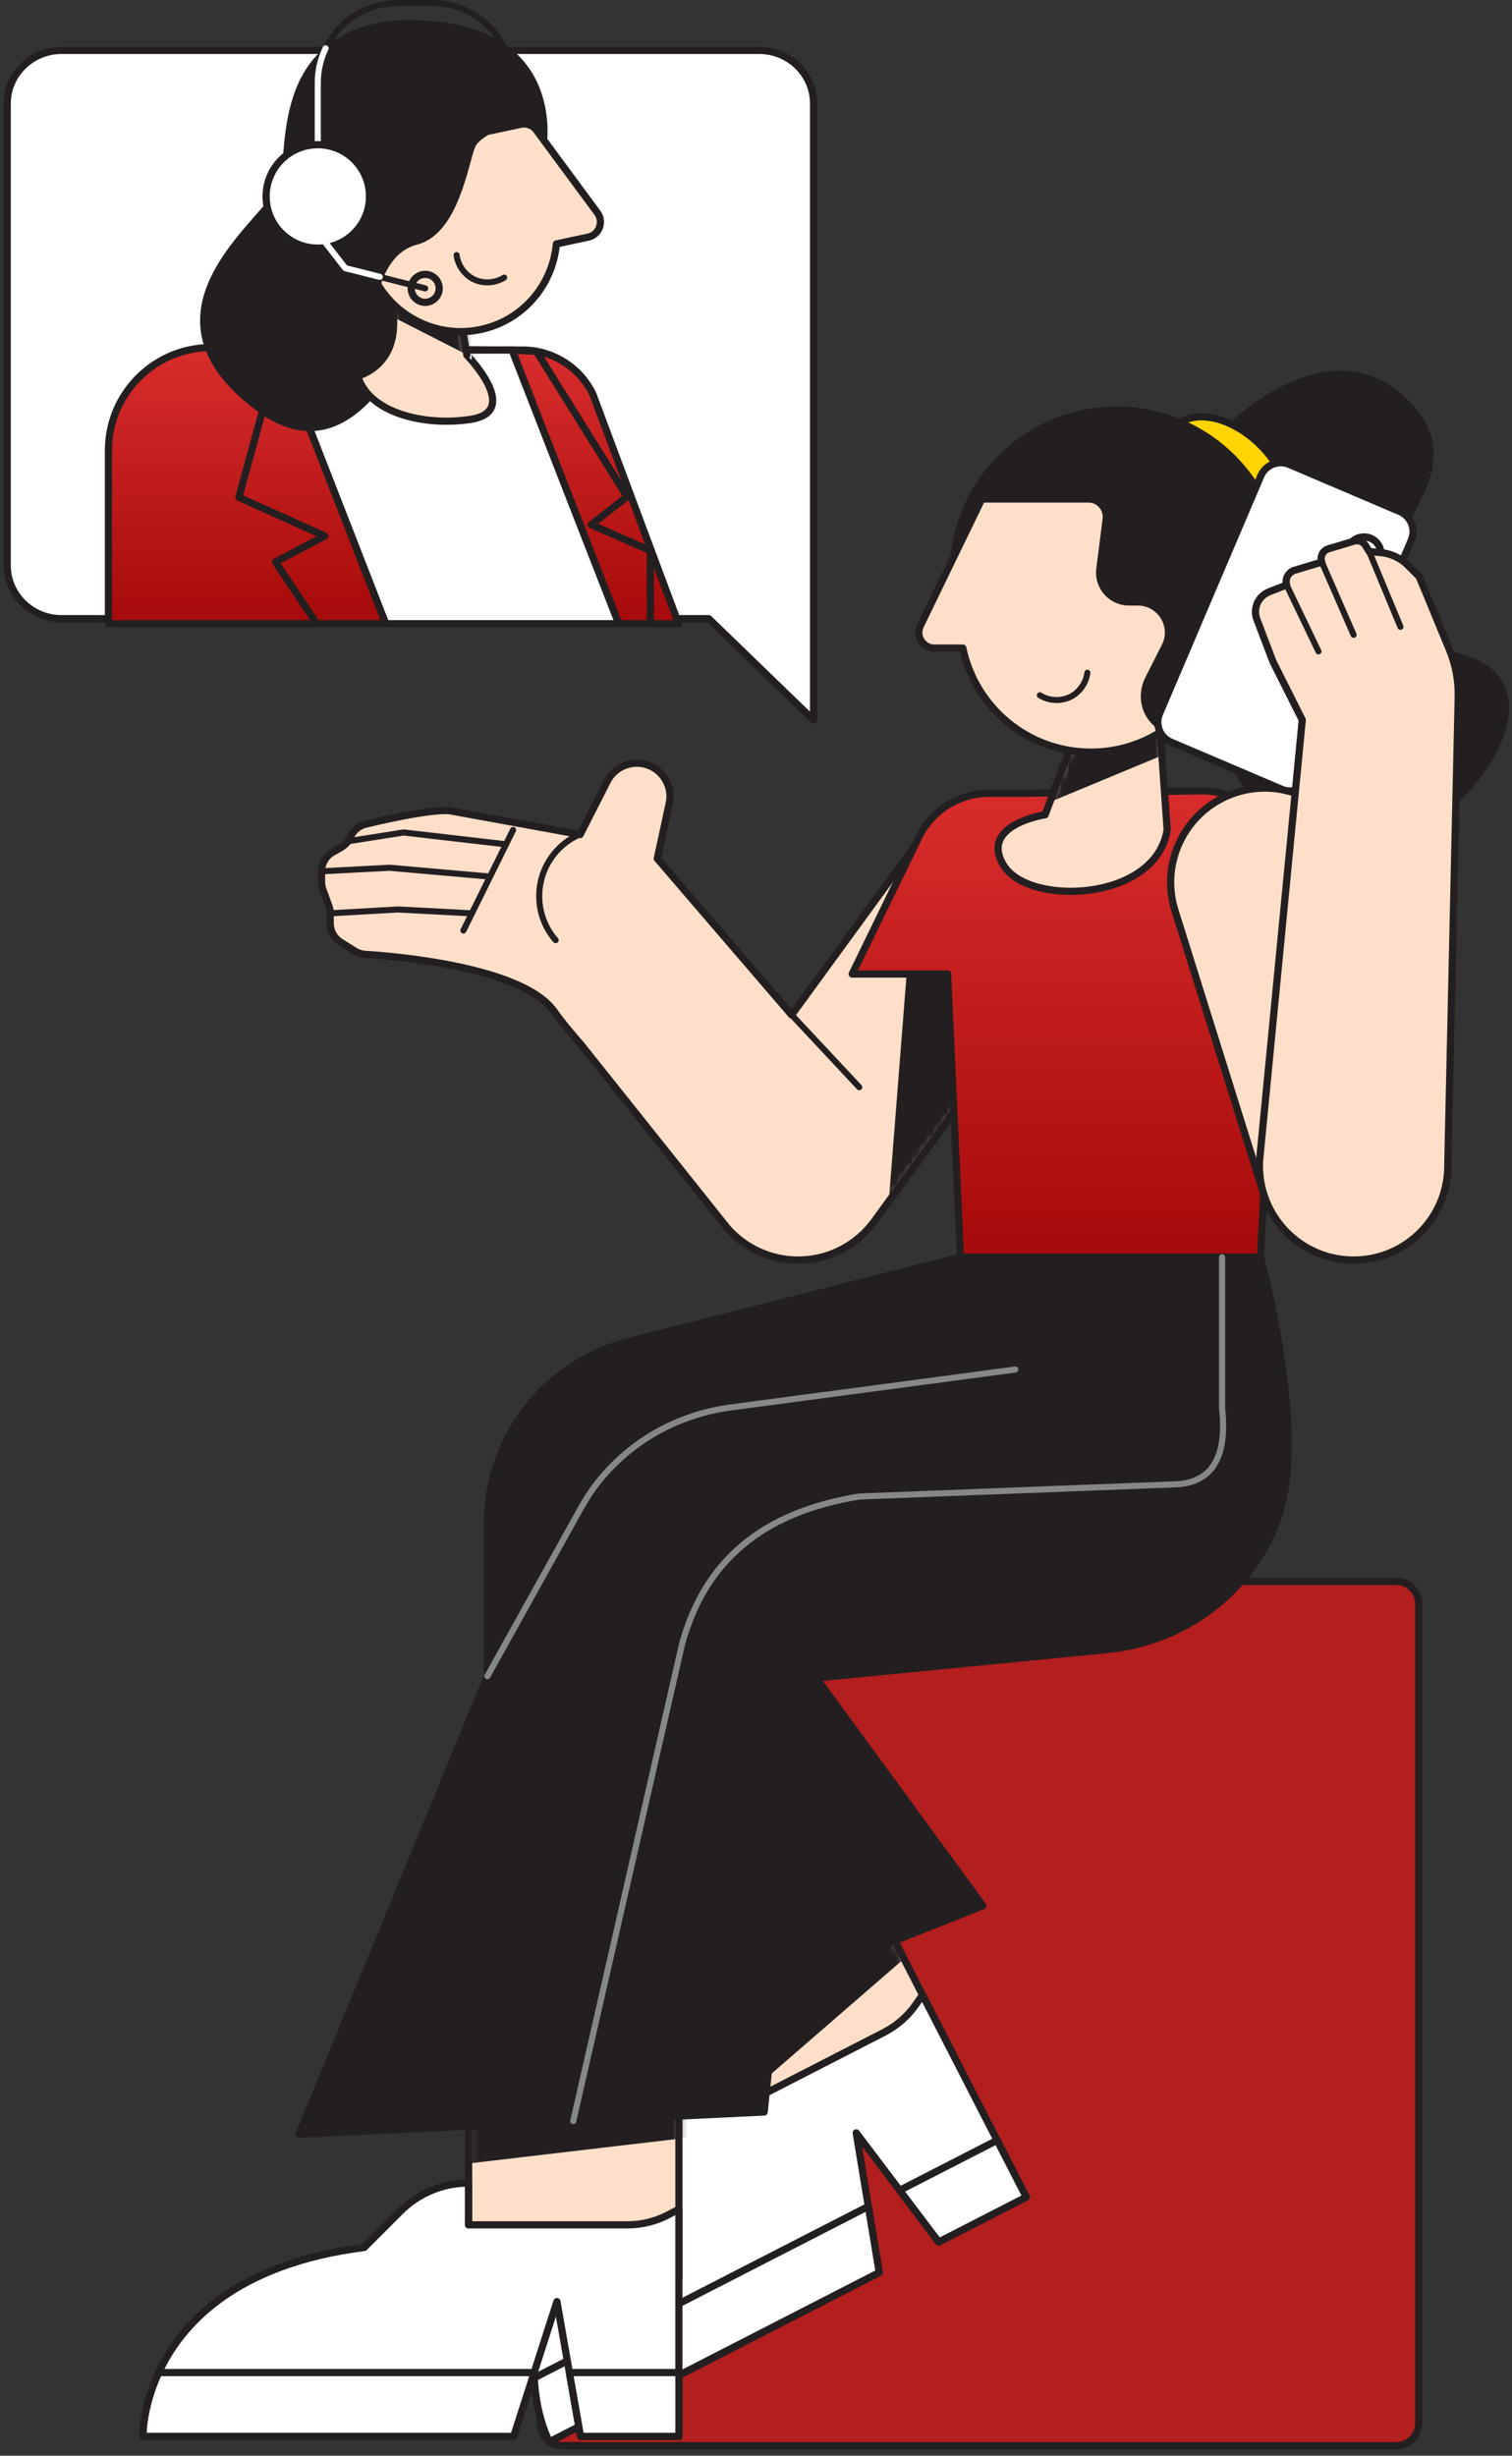 <?xml version="1.0" encoding="UTF-8"?> <svg xmlns="http://www.w3.org/2000/svg" width="210" height="341" viewBox="0 0 210 341" fill="none"><rect x="0" y="0" width="210" height="341" fill="#333333" stroke="none"/><path d="M193.975 339.6H78.118C76.421 339.6 75.046 338.204 75.046 336.481V222.719C75.046 220.996 76.421 219.6 78.118 219.6H193.975C195.672 219.6 197.046 220.996 197.046 222.719V336.481C197.046 338.2 195.672 339.6 193.975 339.6Z" fill="#B31E1E" stroke="#231F20" stroke-miterlimit="10" stroke-linecap="round" stroke-linejoin="round"></path><path d="M113 14.4V100L98.433 85.908H8.539C4.378 85.908 1 82.593 1 78.508V14.4C1 10.309 4.378 7 8.539 7H105.457C109.626 7 113 10.309 113 14.4Z" fill="white" stroke="#231F20" stroke-miterlimit="10" stroke-linecap="round" stroke-linejoin="round"></path><path d="M106.548 298.939L132.536 285.605L121.271 263.65L95.283 276.984L106.548 298.939Z" fill="#FFDFCA"></path><mask id="mask0_452_32936" style="mask-type:luminance" maskUnits="userSpaceOnUse" x="95" y="263" width="38" height="36"><path d="M106.548 298.939L132.535 285.605L121.27 263.65L95.283 276.984L106.548 298.939Z" fill="white"></path></mask><g mask="url(#mask0_452_32936)"><path d="M128.047 269.837L98.732 295.247L89.624 270.764L121.613 257.667L128.047 269.837Z" fill="#231F20"></path></g><path d="M106.548 298.939L132.536 285.605L121.271 263.65L95.283 276.984L106.548 298.939Z" stroke="#231F20" stroke-miterlimit="10" stroke-linecap="round" stroke-linejoin="round"></path><path d="M76.302 339.068L122.116 315.562L120.601 306.382L118.918 296.171L124.954 304.148L130.379 311.322L142.532 305.085L128.128 277.014L127.228 278.314C126.081 279.967 124.546 281.308 122.757 282.228L103.122 292.304L100.474 287.14C97.323 288.756 94.944 291.561 93.861 294.932L91.678 301.711C76.72 311.957 73.913 322.83 74.211 330.19C74.425 335.564 76.302 339.068 76.302 339.068Z" fill="white" stroke="#231F20" stroke-miterlimit="10" stroke-linecap="round" stroke-linejoin="round"></path><path d="M138.489 297.203L124.954 304.149L130.379 311.322L142.535 305.086L138.489 297.203Z" fill="white" stroke="#231F20" stroke-miterlimit="10" stroke-linecap="round" stroke-linejoin="round"></path><path d="M76.302 339.068L122.115 315.562L120.601 306.382L74.208 330.183C74.425 335.564 76.302 339.068 76.302 339.068Z" fill="white" stroke="#231F20" stroke-miterlimit="10" stroke-linecap="round" stroke-linejoin="round"></path><path d="M106.214 223.209L136.503 264.633L74.208 289.394L71.455 251.43L106.214 223.209Z" fill="#231F20" stroke="#231F20" stroke-miterlimit="10" stroke-linecap="round" stroke-linejoin="round"></path><path d="M65.085 316.407L94.294 316.407L94.294 291.73L65.085 291.73L65.085 316.407Z" fill="#FFDFCA"></path><mask id="mask1_452_32936" style="mask-type:luminance" maskUnits="userSpaceOnUse" x="65" y="291" width="30" height="26"><path d="M65.085 316.407L94.294 316.407L94.294 291.73L65.085 291.73L65.085 316.407Z" fill="white"></path></mask><g mask="url(#mask1_452_32936)"><path d="M96.339 296.745L60.836 300.917L62.883 283.624L97.323 286.574L96.339 296.745Z" fill="#231F20"></path></g><path d="M65.085 316.407L94.294 316.407L94.294 291.73L65.085 291.73L65.085 316.407Z" stroke="#231F20" stroke-miterlimit="10" stroke-linecap="round" stroke-linejoin="round"></path><path d="M19.853 338.314H71.346L74.187 329.453L77.351 319.602L79.079 329.453L80.631 338.314H94.291V306.762L92.896 307.506C91.121 308.453 89.141 308.945 87.132 308.945H65.062V303.14C61.521 303.14 58.126 304.549 55.621 307.051L50.587 312.085C32.601 314.374 25.139 322.766 22.046 329.45C19.782 334.342 19.853 338.314 19.853 338.314Z" fill="white" stroke="#231F20" stroke-miterlimit="10" stroke-linecap="round" stroke-linejoin="round"></path><path d="M94.295 329.453H79.079L80.634 338.314H94.295V329.453Z" fill="white" stroke="#231F20" stroke-miterlimit="10" stroke-linecap="round" stroke-linejoin="round"></path><path d="M19.853 338.314H71.346L74.187 329.453H22.046C19.782 334.342 19.853 338.314 19.853 338.314Z" fill="white" stroke="#231F20" stroke-miterlimit="10" stroke-linecap="round" stroke-linejoin="round"></path><path d="M147.966 133.186L121.419 169.595C119.077 172.813 115.393 174.786 111.418 174.959C111.231 174.966 111.038 174.972 110.851 174.972C107.079 174.972 103.477 173.343 100.986 170.481L80.708 145.064C79.401 143.563 78.101 142.049 76.954 140.427C72.557 134.218 54.633 132.765 50.702 132.52C50.189 132.486 49.7 132.327 49.272 132.058L47.286 130.809C46.4 130.252 45.864 129.275 45.864 128.229V126.83C45.864 126.474 45.8 126.118 45.677 125.781L44.842 123.517C44.72 123.178 44.659 122.821 44.659 122.468V121.002C44.659 119.902 45.246 118.893 46.2 118.35L47.256 117.753C47.874 117.403 48.4 116.884 48.678 116.228C49.086 115.264 49.958 114.575 50.99 114.402C50.99 114.402 60.55 112.032 62.906 112.66L80.579 115.882L84.337 108.498C85.152 106.903 86.765 105.979 88.449 105.979C89.07 105.979 89.698 106.102 90.299 106.366C92.302 107.249 93.408 109.418 92.947 111.561L91.29 119.223L109.948 140.936L126.667 118.001C130.867 112.243 138.929 110.664 144.803 114.701C150.893 118.883 152.291 127.248 147.966 133.186Z" fill="#FFDFCA"></path><mask id="mask2_452_32936" style="mask-type:luminance" maskUnits="userSpaceOnUse" x="44" y="105" width="107" height="70"><path d="M147.966 133.186L121.419 169.595C119.077 172.813 115.393 174.786 111.418 174.959C111.231 174.966 111.038 174.972 110.851 174.972C107.079 174.972 103.477 173.343 100.986 170.481L80.708 145.064C79.401 143.563 78.101 142.049 76.954 140.427C72.557 134.218 54.633 132.765 50.702 132.52C50.189 132.486 49.7 132.327 49.272 132.058L47.286 130.809C46.4 130.252 45.864 129.275 45.864 128.229V126.83C45.864 126.474 45.8 126.118 45.677 125.781L44.842 123.517C44.72 123.178 44.659 122.821 44.659 122.468V121.002C44.659 119.902 45.246 118.893 46.2 118.35L47.256 117.753C47.874 117.403 48.4 116.884 48.678 116.228C49.086 115.264 49.958 114.575 50.99 114.402C50.99 114.402 60.55 112.032 62.906 112.66L80.579 115.882L84.337 108.498C85.152 106.903 86.765 105.979 88.449 105.979C89.07 105.979 89.698 106.102 90.299 106.366C92.302 107.249 93.408 109.418 92.947 111.561L91.29 119.223L109.948 140.936L126.667 118.001C130.867 112.243 138.929 110.664 144.803 114.701C150.893 118.883 152.291 127.248 147.966 133.186Z" fill="white"></path></mask><g mask="url(#mask2_452_32936)"><path d="M127.605 113.835L122.516 178.608L174.372 129.532L145.971 100.473L127.605 113.835Z" fill="#231F20"></path></g><path d="M147.966 133.186L121.419 169.595C119.077 172.813 115.393 174.786 111.418 174.959C111.231 174.966 111.038 174.972 110.851 174.972C107.079 174.972 103.477 173.343 100.986 170.481L80.708 145.064C79.401 143.563 78.101 142.049 76.954 140.427C72.557 134.218 54.633 132.765 50.702 132.52C50.189 132.486 49.7 132.327 49.272 132.058L47.286 130.809C46.4 130.252 45.864 129.275 45.864 128.229V126.83C45.864 126.474 45.8 126.118 45.677 125.781L44.842 123.517C44.72 123.178 44.659 122.821 44.659 122.468V121.002C44.659 119.902 45.246 118.893 46.2 118.35L47.256 117.753C47.874 117.403 48.4 116.884 48.678 116.228C49.086 115.264 49.958 114.575 50.99 114.402C50.99 114.402 60.55 112.032 62.906 112.66L80.579 115.882L84.337 108.498C85.152 106.903 86.765 105.979 88.449 105.979C89.07 105.979 89.698 106.102 90.299 106.366C92.302 107.249 93.408 109.418 92.947 111.561L91.29 119.223L109.948 140.936L126.667 118.001C130.867 112.243 138.929 110.664 144.803 114.701C150.893 118.883 152.291 127.248 147.966 133.186Z" stroke="#231F20" stroke-miterlimit="10" stroke-linecap="round" stroke-linejoin="round"></path><path d="M141.775 110.162H137.355C133.206 110.162 129.421 112.528 127.605 116.259L118.354 135.253H131.611L133.4 174.571H175.068L177.824 121.222C178.147 114.962 173.112 109.73 166.842 109.815L141.775 110.162Z" fill="url(#paint0_linear_452_32936)" stroke="#231F20" stroke-miterlimit="10" stroke-linecap="round" stroke-linejoin="round"></path><path d="M150.666 98.497L145.159 113.136C145.159 113.136 135.902 114.531 139.422 120.204C142.943 125.873 160.541 125.191 162.106 115.217L160.738 95.859L150.666 98.497Z" fill="#FFDFCA"></path><mask id="mask3_452_32936" style="mask-type:luminance" maskUnits="userSpaceOnUse" x="138" y="95" width="25" height="29"><path d="M150.666 98.497L145.159 113.136C145.159 113.136 135.902 114.531 139.422 120.204C142.943 125.873 160.541 125.191 162.106 115.217L160.738 95.859L150.666 98.497Z" fill="white"></path></mask><g mask="url(#mask3_452_32936)"><path d="M163.433 104.058L144.443 111.941L149.515 95.859L165.206 93.609L163.433 104.058Z" fill="#231F20"></path></g><path d="M150.666 98.497L145.159 113.136C145.159 113.136 135.902 114.531 139.422 120.204C142.943 125.873 160.541 125.191 162.106 115.217L160.738 95.859L150.666 98.497Z" stroke="#231F20" stroke-miterlimit="10" stroke-linecap="round" stroke-linejoin="round"></path><path d="M170.474 59.698C170.474 59.698 185.374 44.377 196.159 56.935C202.453 64.261 194.92 70.714 193.685 76.285C192.449 81.856 191.084 87.922 203.092 91.389C215.099 94.855 206.558 108.597 199.378 113.299C192.198 118.001 170.304 120.587 167.636 92.682C164.968 64.777 170.474 59.698 170.474 59.698Z" fill="#231F20" stroke="#231F20" stroke-miterlimit="10" stroke-linecap="round" stroke-linejoin="round"></path><path d="M177.701 73.678C180.252 71.127 179.084 65.823 175.092 61.832C171.1 57.84 165.796 56.672 163.245 59.222C160.695 61.773 161.863 67.077 165.855 71.069C169.847 75.061 175.15 76.229 177.701 73.678Z" fill="#FFD401" stroke="#231F20" stroke-miterlimit="10" stroke-linecap="round" stroke-linejoin="round"></path><path d="M155.113 102.384C167.663 102.384 177.838 92.21 177.838 79.659C177.838 67.109 167.663 56.935 155.113 56.935C142.562 56.935 132.388 67.109 132.388 79.659C132.388 92.21 142.562 102.384 155.113 102.384Z" fill="#231F20" stroke="#231F20" stroke-miterlimit="10" stroke-linecap="round" stroke-linejoin="round"></path><path d="M161.791 101.26C158.868 103.267 155.331 104.441 151.518 104.441C142.756 104.441 135.447 98.243 133.726 89.996H129.775C128.179 89.996 127.13 88.326 127.829 86.89L136.364 69.288H151.165C152.666 69.288 153.827 70.605 153.637 72.092L152.758 79.001C152.449 81.435 154.343 83.587 156.797 83.587H158.033C160.121 83.587 161.9 85.105 162.229 87.165C162.372 88.051 162.229 88.958 161.822 89.755L159.534 94.267C158.8 95.713 158.726 97.438 159.449 98.888C159.866 99.736 160.586 100.588 161.791 101.26Z" fill="#FFDFCA" stroke="#231F20" stroke-miterlimit="10" stroke-linecap="round" stroke-linejoin="round"></path><path d="M187.998 174.972C182.431 174.972 177.271 171.391 175.519 165.796L163.189 126.426C161.03 119.531 164.87 112.192 171.761 110.033C178.656 107.874 185.996 111.713 188.155 118.605L200.485 157.974C202.644 164.869 198.804 172.209 191.913 174.368C190.609 174.779 189.292 174.972 187.998 174.972Z" fill="#FFDFCA" stroke="#231F20" stroke-miterlimit="10" stroke-linecap="round" stroke-linejoin="round"></path><path d="M177.991 109.591L162.643 103.053C161.109 102.398 160.392 100.622 161.048 99.088L175.109 66.09C175.764 64.556 177.54 63.84 179.074 64.495L194.422 71.033C195.956 71.688 196.673 73.464 196.018 74.998L181.956 107.996C181.304 109.53 179.529 110.243 177.991 109.591Z" fill="white" stroke="#231F20" stroke-miterlimit="10"></path><path d="M189.441 79.289C190.748 79.289 191.807 78.23 191.807 76.923C191.807 75.616 190.748 74.557 189.441 74.557C188.134 74.557 187.075 75.616 187.075 76.923C187.075 78.23 188.134 79.289 189.441 79.289Z" fill="white" stroke="#231F20" stroke-miterlimit="10"></path><path d="M201.306 90.214C202.165 92.291 202.583 94.522 202.532 96.769L201.059 162.69C200.634 169.625 194.873 174.969 188.016 174.969C187.747 174.969 187.476 174.962 187.201 174.945C179.99 174.504 174.504 168.301 174.946 161.091L180.87 99.974L176.809 91.891L174.569 86.018C173.988 84.49 174.742 82.782 176.263 82.185L178.693 81.231C178.446 80.359 178.941 79.449 179.81 79.187L183.585 78.053C183.3 77.29 183.721 76.444 184.502 76.21L188.06 75.144C188.674 74.961 189.34 75.215 189.669 75.765L190.168 76.594L191.713 76.726C193.166 76.848 194.53 77.483 195.559 78.515L197.11 80.067L201.306 90.214Z" fill="#FFDFCA" stroke="#231F20" stroke-miterlimit="10" stroke-linecap="round" stroke-linejoin="round"></path><path d="M183.124 90.876C182.967 90.876 182.815 90.787 182.743 90.635L178.313 81.414C178.211 81.204 178.3 80.949 178.51 80.851C178.72 80.749 178.975 80.837 179.074 81.048L183.504 90.268C183.606 90.478 183.517 90.733 183.307 90.832C183.249 90.862 183.185 90.876 183.124 90.876Z" fill="#231F20"></path><path d="M188.002 88.574C187.839 88.574 187.683 88.479 187.615 88.319L183.202 78.22C183.107 78.006 183.205 77.755 183.419 77.663C183.633 77.568 183.884 77.666 183.976 77.88L188.389 87.98C188.484 88.194 188.386 88.445 188.172 88.537C188.114 88.564 188.06 88.574 188.002 88.574Z" fill="#231F20"></path><path d="M194.507 87.464C194.341 87.464 194.184 87.365 194.116 87.203L189.778 76.76C189.69 76.543 189.791 76.295 190.005 76.207C190.223 76.118 190.47 76.22 190.559 76.434L194.897 86.877C194.986 87.094 194.884 87.342 194.67 87.43C194.619 87.454 194.561 87.464 194.507 87.464Z" fill="#231F20"></path><path d="M45.857 127.251C45.633 127.251 45.446 127.078 45.436 126.851C45.423 126.616 45.602 126.416 45.833 126.403L55.251 125.866C55.267 125.866 55.281 125.866 55.298 125.866L65.493 126.403C65.727 126.416 65.907 126.613 65.893 126.847C65.88 127.082 65.676 127.261 65.449 127.248L55.278 126.712L45.884 127.248C45.874 127.251 45.867 127.251 45.857 127.251Z" fill="#231F20"></path><path d="M67.812 122.125C67.798 122.125 67.788 122.125 67.775 122.125L54.107 120.923L44.676 121.412C44.449 121.426 44.245 121.246 44.232 121.012C44.218 120.777 44.398 120.581 44.632 120.567L54.093 120.075C54.114 120.075 54.134 120.075 54.151 120.075L67.849 121.277C68.084 121.297 68.253 121.504 68.233 121.735C68.213 121.959 68.029 122.125 67.812 122.125Z" fill="#231F20"></path><path d="M70.049 117.641C70.032 117.641 70.015 117.641 69.998 117.637L56.063 116.028L48.387 117.237C48.153 117.27 47.939 117.114 47.901 116.883C47.864 116.653 48.024 116.435 48.255 116.398L55.988 115.179C56.025 115.172 56.066 115.172 56.103 115.176L70.097 116.792C70.328 116.819 70.494 117.029 70.467 117.26C70.443 117.481 70.26 117.641 70.049 117.641Z" fill="#231F20"></path><path d="M64.36 129.634C64.295 129.634 64.234 129.621 64.173 129.59C63.962 129.485 63.878 129.234 63.979 129.023L70.885 115.06C70.99 114.85 71.241 114.765 71.451 114.87C71.662 114.976 71.747 115.227 71.645 115.437L64.74 129.4C64.665 129.55 64.516 129.634 64.36 129.634Z" fill="#231F20"></path><path d="M77.175 130.975C77.056 130.975 76.937 130.924 76.856 130.829C75.314 129.057 74.466 126.783 74.466 124.434C74.466 120.56 76.757 117.05 80.308 115.492C80.522 115.397 80.773 115.495 80.865 115.709C80.96 115.923 80.861 116.174 80.647 116.266C77.406 117.688 75.311 120.893 75.311 124.434C75.311 126.582 76.085 128.657 77.49 130.276C77.643 130.453 77.626 130.721 77.45 130.874C77.371 130.941 77.273 130.975 77.175 130.975Z" fill="#231F20"></path><path d="M119.339 151.392C119.227 151.392 119.111 151.348 119.03 151.256L109.636 141.214C109.477 141.044 109.487 140.776 109.657 140.617C109.826 140.457 110.095 140.467 110.254 140.637L119.648 150.679C119.807 150.849 119.797 151.117 119.627 151.276C119.549 151.354 119.444 151.392 119.339 151.392Z" fill="#231F20"></path><path d="M175.068 174.571C175.068 174.571 181.328 197.486 177.838 209.626C177.315 211.446 176.596 213.14 175.75 214.705C171.33 222.87 162.986 228.155 153.749 229.058L112.437 233.098L106.133 293.271L41.523 296.364L67.7 232.748V211.493C67.7 204.205 70.759 197.252 76.133 192.326C79.297 189.427 83.13 187.353 87.292 186.297L133.4 174.571H175.068Z" fill="#231F20" stroke="#231F20" stroke-miterlimit="10" stroke-linecap="round" stroke-linejoin="round"></path><path d="M67.697 233.17C67.626 233.17 67.558 233.153 67.493 233.115C67.289 233.003 67.215 232.745 67.33 232.538L80.278 209.257C81.079 207.814 81.914 206.561 82.824 205.427L82.95 205.271C87.536 199.632 94.098 195.996 101.434 195.019L140.96 189.75C141.191 189.719 141.405 189.882 141.436 190.113C141.466 190.344 141.303 190.558 141.072 190.589L101.547 195.857C94.424 196.808 88.055 200.335 83.615 205.794L83.483 205.957C82.6 207.053 81.792 208.269 81.015 209.667L68.067 232.949C67.992 233.092 67.846 233.17 67.697 233.17Z" fill="#878787"></path><path d="M79.616 294.962C79.585 294.962 79.555 294.958 79.521 294.951C79.293 294.9 79.151 294.673 79.202 294.446L94.305 228.25C97.523 216.409 105.688 209.589 119.271 207.389C119.288 207.385 119.305 207.385 119.322 207.382L163.726 205.671C165.549 205.498 166.961 204.822 167.901 203.668C169.246 202.018 169.718 199.299 169.31 195.588C169.31 195.571 169.307 195.558 169.307 195.541V174.571C169.307 174.337 169.497 174.147 169.731 174.147C169.965 174.147 170.156 174.337 170.156 174.571V195.517C170.587 199.452 170.05 202.371 168.56 204.201C167.47 205.539 165.861 206.319 163.783 206.516L119.383 208.227C106.177 210.373 98.243 216.989 95.127 228.454L80.03 294.632C79.986 294.826 79.809 294.962 79.616 294.962Z" fill="#878787"></path><path d="M112.437 233.519C112.42 233.519 112.406 233.519 112.389 233.516C112.159 233.492 111.989 233.282 112.016 233.047L113.282 221.508C113.309 221.274 113.517 221.108 113.751 221.135C113.982 221.159 114.151 221.369 114.124 221.603L112.858 233.142C112.831 233.36 112.647 233.519 112.437 233.519Z" fill="#231F20"></path><path d="M94.247 86.612H15.063V62.536C15.063 54.65 21.455 48.261 29.338 48.261L68.154 48.607H72.575C76.723 48.607 80.508 50.973 82.328 54.701L94.247 86.612Z" fill="url(#paint1_linear_452_32936)" stroke="#231F20" stroke-miterlimit="10" stroke-linecap="round" stroke-linejoin="round"></path><path d="M85.947 86.612H53.567L38.759 48.614H71.132L85.947 86.612Z" fill="white" stroke="#231F20" stroke-miterlimit="10" stroke-linecap="round" stroke-linejoin="round"></path><path d="M38.759 48.614L33.178 69.064L45.108 74.428L38.264 78.033L43.997 86.612H53.567L38.759 48.614Z" fill="url(#paint2_linear_452_32936)" stroke="#231F20" stroke-miterlimit="10" stroke-linecap="round" stroke-linejoin="round"></path><path d="M75.936 20.016C75.936 20.016 78.713 2.654 56.663 2.794C54.912 2.804 53.157 2.98 51.463 3.422C37.948 6.935 39.964 21.078 38.878 25.308C37.72 29.82 16.669 43.005 35.755 57.117C50.319 67.886 58.425 43.582 58.425 43.582L75.936 20.016Z" fill="#231F20"></path><path d="M65.392 58.228C58.969 59.233 51.191 57.349 49.687 52.209L49.691 52.206C49.691 52.206 54.426 51.109 54.657 45.368C54.769 42.612 54.508 40.548 54.365 38.993C54.888 38.375 55.238 38.029 55.238 38.029L63.721 42.493L64.835 49.3C64.832 49.303 72.534 57.114 65.392 58.228Z" fill="#FFDFCA"></path><mask id="mask4_452_32936" style="mask-type:luminance" maskUnits="userSpaceOnUse" x="49" y="38" width="20" height="21"><path d="M65.392 58.228C58.969 59.233 51.191 57.349 49.687 52.209L49.691 52.206C49.691 52.206 54.426 51.109 54.657 45.368C54.769 42.612 54.508 40.548 54.365 38.993C54.888 38.375 55.238 38.029 55.238 38.029L63.721 42.493L64.835 49.3C64.832 49.303 72.534 57.114 65.392 58.228Z" fill="white"></path></mask><g mask="url(#mask4_452_32936)"><path d="M48.74 41.04L70.001 51.879L65.076 34.586L48.125 36.429L48.74 41.04Z" fill="#231F20"></path></g><path d="M65.392 58.228C58.969 59.233 51.191 57.349 49.687 52.209L49.691 52.206C49.691 52.206 54.426 51.109 54.657 45.368C54.769 42.612 54.508 40.548 54.365 38.993C54.888 38.375 55.238 38.029 55.238 38.029L63.721 42.493L64.835 49.3C64.832 49.303 72.534 57.114 65.392 58.228Z" stroke="#231F20" stroke-miterlimit="10" stroke-linecap="round" stroke-linejoin="round"></path><path d="M81.69 32.93L77.27 33.873C76.751 39.757 72.347 44.835 66.155 45.871C60.629 46.798 55.149 44.099 52.41 39.383C53.245 36.807 54.823 34.254 57.835 33.473C63.246 32.071 64.567 22.511 65.544 20.196C65.826 19.527 66.624 18.865 67.615 18.264L72.334 17.259C73.162 17.086 74.014 17.405 74.513 18.088L82.97 29.549C83.897 30.808 83.218 32.607 81.69 32.93Z" fill="#FFDFCA" stroke="#231F20" stroke-miterlimit="10" stroke-linecap="round" stroke-linejoin="round"></path><path d="M71.132 48.614L85.947 86.612H90.333V76.461L82.1 72.856L87.094 68.969L74.503 48.78L71.132 48.614Z" fill="url(#paint3_linear_452_32936)" stroke="#231F20" stroke-miterlimit="10" stroke-linecap="round" stroke-linejoin="round"></path><path d="M70.263 7.611C70.097 7.611 69.941 7.513 69.873 7.353C68.203 3.398 64.35 0.845 60.059 0.845H55.221C51.147 0.845 47.376 3.218 45.614 6.891C45.512 7.102 45.261 7.19 45.05 7.088C44.84 6.987 44.751 6.735 44.853 6.525C46.758 2.56 50.828 0 55.224 0H60.062C64.696 0 68.855 2.757 70.657 7.024C70.749 7.238 70.647 7.489 70.433 7.577C70.375 7.601 70.318 7.611 70.263 7.611Z" fill="#231F20"></path><path d="M44.14 23.369C43.906 23.369 43.715 23.179 43.715 22.945V11.498C43.715 9.756 44.096 8.083 44.843 6.524C44.944 6.314 45.196 6.226 45.406 6.327C45.617 6.429 45.705 6.681 45.603 6.891C44.91 8.334 44.557 9.885 44.557 11.498V22.945C44.564 23.179 44.374 23.369 44.14 23.369Z" fill="white"></path><path d="M44.14 34.454C48.106 34.454 51.32 31.239 51.32 27.274C51.32 23.308 48.106 20.094 44.14 20.094C40.175 20.094 36.96 23.308 36.96 27.274C36.96 31.239 40.175 34.454 44.14 34.454Z" fill="white" stroke="#231F20" stroke-miterlimit="10" stroke-linecap="round" stroke-linejoin="round"></path><path d="M59.057 40.466C59.023 40.466 58.989 40.463 58.952 40.453L52.641 38.86C52.413 38.803 52.277 38.572 52.335 38.348C52.393 38.12 52.624 37.985 52.848 38.042L59.159 39.635C59.386 39.692 59.522 39.923 59.464 40.147C59.42 40.337 59.247 40.466 59.057 40.466Z" fill="#231F20"></path><path d="M52.749 38.871C52.715 38.871 52.682 38.867 52.644 38.857L47.844 37.645C47.752 37.621 47.671 37.567 47.613 37.492L43.04 31.589C42.898 31.405 42.932 31.137 43.115 30.995C43.302 30.852 43.566 30.886 43.709 31.069L48.194 36.858L52.851 38.032C53.079 38.09 53.215 38.321 53.157 38.545C53.109 38.745 52.936 38.871 52.749 38.871Z" fill="white"></path><path d="M59.057 41.983C60.129 41.983 60.999 41.114 60.999 40.042C60.999 38.969 60.129 38.1 59.057 38.1C57.984 38.1 57.115 38.969 57.115 40.042C57.115 41.114 57.984 41.983 59.057 41.983Z" stroke="#231F20" stroke-miterlimit="10" stroke-linecap="round" stroke-linejoin="round"></path><path d="M67.687 39.624C68.591 39.624 69.494 39.376 70.251 38.891C70.445 38.767 70.501 38.51 70.378 38.316C70.254 38.121 69.996 38.065 69.802 38.188C68.698 38.894 67.222 38.988 66.038 38.429C64.853 37.87 63.99 36.669 63.833 35.368C63.806 35.14 63.598 34.976 63.368 35.003C63.14 35.03 62.976 35.237 63.003 35.468C63.19 37.047 64.241 38.506 65.68 39.185C66.305 39.48 66.995 39.624 67.687 39.624Z" fill="#231F20"></path><path d="M146.756 97.624C145.852 97.624 144.949 97.376 144.193 96.891C143.999 96.767 143.942 96.51 144.065 96.316C144.189 96.121 144.447 96.064 144.641 96.188C145.745 96.894 147.221 96.988 148.405 96.429C149.59 95.871 150.453 94.669 150.61 93.368C150.637 93.14 150.845 92.976 151.076 93.003C151.303 93.03 151.467 93.237 151.44 93.468C151.253 95.047 150.202 96.506 148.763 97.186C148.138 97.48 147.448 97.624 146.756 97.624Z" fill="#231F20"></path><defs><linearGradient id="paint0_linear_452_32936" x1="148.097" y1="109.814" x2="148.097" y2="174.571" gradientUnits="userSpaceOnUse"><stop stop-color="#D82C2C"></stop><stop offset="1" stop-color="#A60A0A"></stop></linearGradient><linearGradient id="paint1_linear_452_32936" x1="54.655" y1="48.261" x2="54.655" y2="86.612" gradientUnits="userSpaceOnUse"><stop stop-color="#D82C2C"></stop><stop offset="1" stop-color="#A60A0A"></stop></linearGradient><linearGradient id="paint2_linear_452_32936" x1="43.373" y1="48.614" x2="43.373" y2="86.612" gradientUnits="userSpaceOnUse"><stop stop-color="#D82C2C"></stop><stop offset="1" stop-color="#A60A0A"></stop></linearGradient><linearGradient id="paint3_linear_452_32936" x1="80.732" y1="48.614" x2="80.732" y2="86.612" gradientUnits="userSpaceOnUse"><stop stop-color="#D82C2C"></stop><stop offset="1" stop-color="#A60A0A"></stop></linearGradient></defs></svg> 